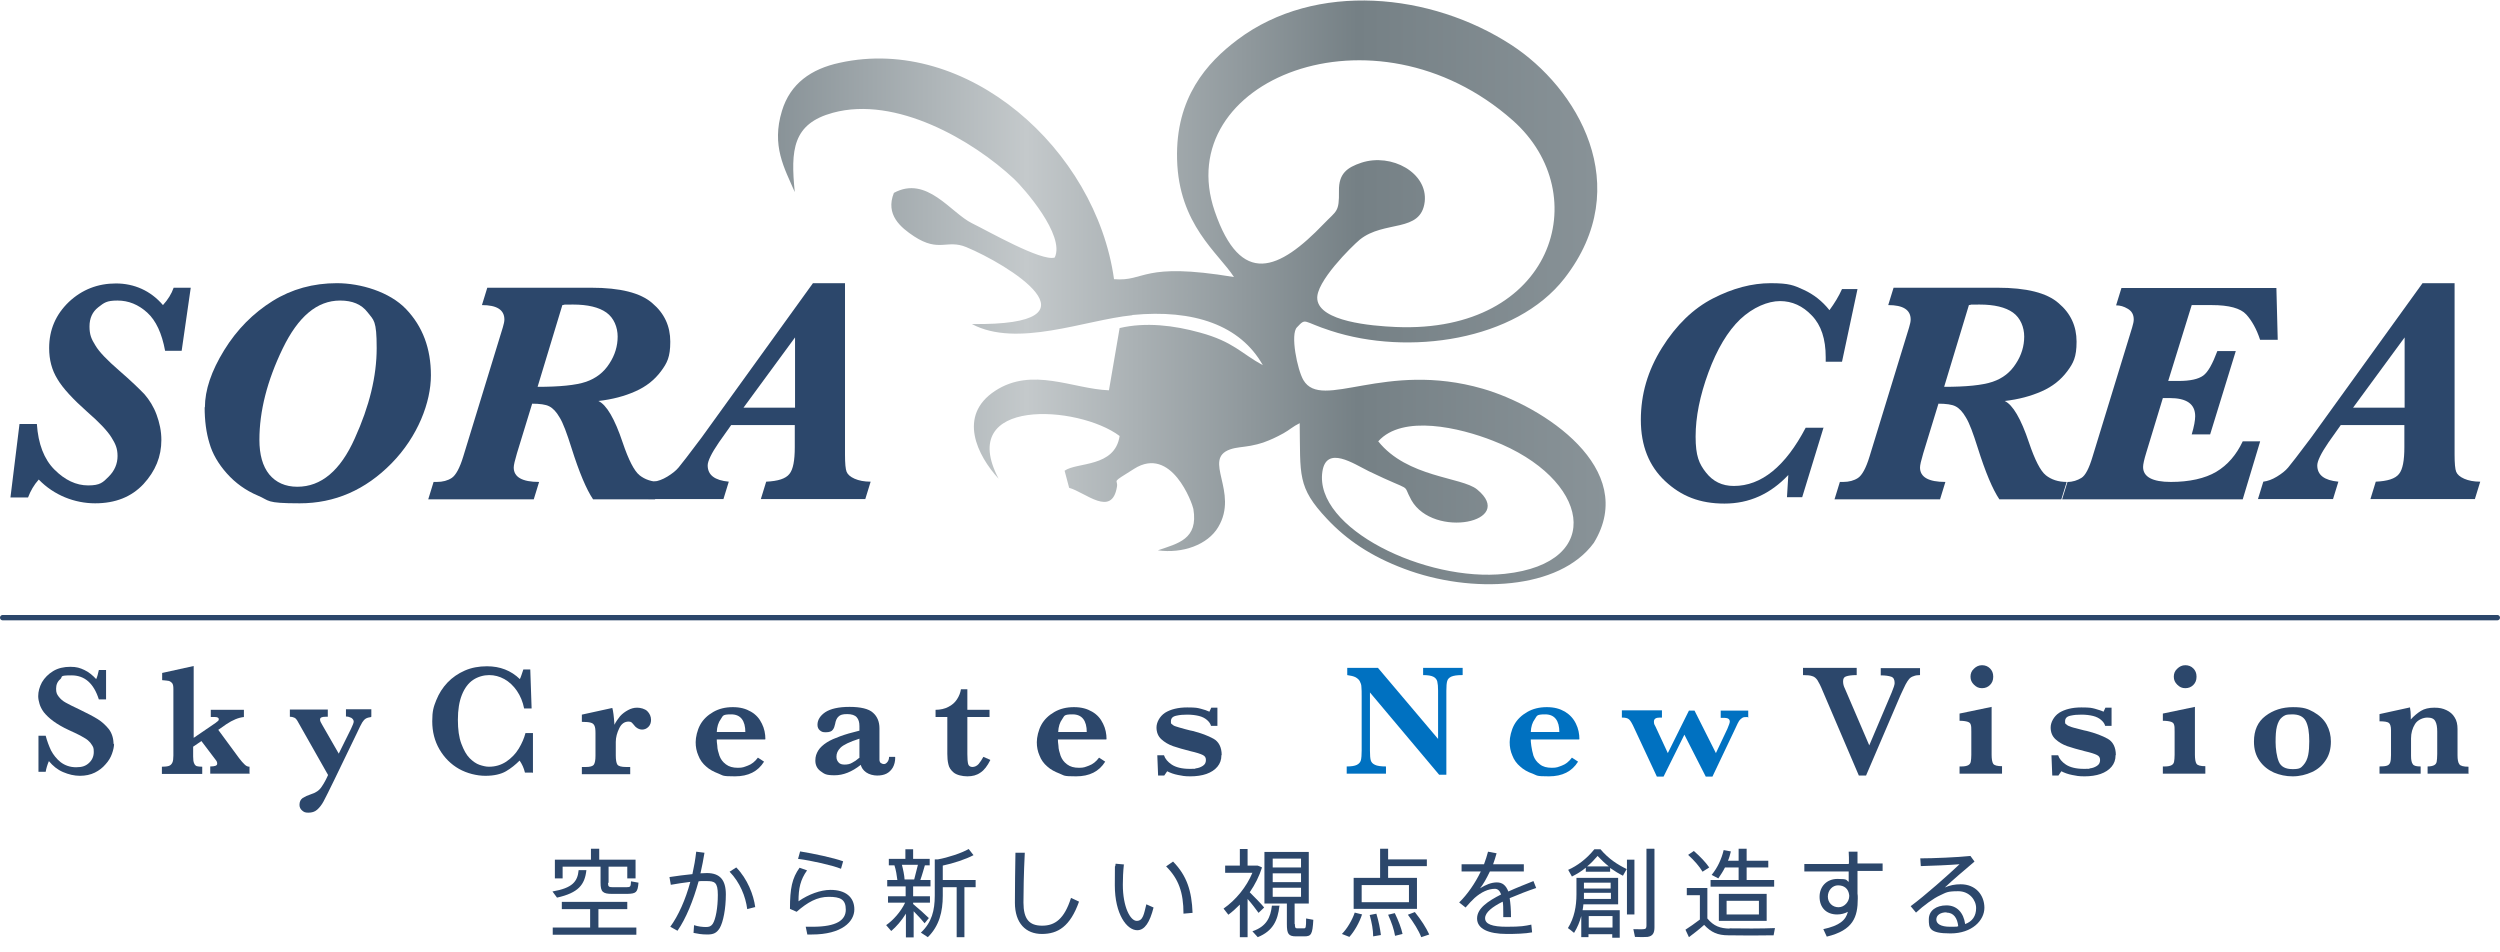 <?xml version="1.0" encoding="UTF-8"?>
<svg xmlns="http://www.w3.org/2000/svg" xmlns:xlink="http://www.w3.org/1999/xlink" version="1.1" viewBox="0 0 935.8 356.5">
  <defs>
    <style>
      .cls-1 {
        fill: none;
        stroke: #2c476b;
        stroke-linecap: round;
        stroke-miterlimit: 10;
        stroke-width: 2px;
      }

      .cls-2 {
        fill: #0071c1;
      }

      .cls-3 {
        fill: #2c476b;
      }

      .cls-4 {
        fill: url(#_名称未設定グラデーション_70);
        fill-rule: evenodd;
      }
    </style>
    <linearGradient id="_名称未設定グラデーション_70" data-name="名称未設定グラデーション 70" x1="291.3" y1="109.2" x2="601.1" y2="109.2" gradientUnits="userSpaceOnUse">
      <stop offset="0" stop-color="#899398"/>
      <stop offset=".3" stop-color="#c4c9cb"/>
      <stop offset=".7" stop-color="#758085"/>
      <stop offset="1" stop-color="#899398"/>
    </linearGradient>
  </defs>
  <!-- Generator: Adobe Illustrator 28.7.1, SVG Export Plug-In . SVG Version: 1.2.0 Build 142)  -->
  <g>
    <g id="_レイヤー_1" data-name="レイヤー_1">
      <g>
        <g>
          <path class="cls-3" d="M219.5,325.7c-.6,5.5-3,8.5-11,10.3l-1.7-2.3c7.5-1.3,9.4-3.7,9.8-8h2.9ZM220.9,347.2v-6.9h-10.6v-2.7h24.5v2.7h-10.8v6.9h14.2v2.7h-31.3v-2.7h14ZM227.6,330.5c0,1.4.3,1.6,1.8,1.6,1.3,0,3.7,0,5.1,0,1.5,0,1.6-.2,1.7-2.2l2.8.5c-.3,3.7-.9,4.1-4.2,4.2-1.7,0-4.2,0-5.7,0-3.5,0-4.3-.8-4.3-4.2v-6h-14.2v4.4h-2.9v-7h13.5v-4.1h3.1v4.1h13.6v7h-3.1v-4.4h-7v6Z"/>
          <path class="cls-3" d="M259.2,327.1c.6-2.7,1.1-5.5,1.4-8.3l3.1.4c-.4,2.5-.9,5.1-1.5,7.7.9,0,1.8-.1,2.4-.1,4.9,0,7.1,2.6,7.1,8s-1,10.4-2.3,12.6c-1.1,1.8-2.3,2.4-4.6,2.4s-3.7-.3-5.2-.6l.2-2.9c1.4.5,3.2.7,4.4.7s1.9-.2,2.6-1.2c1.1-1.7,1.9-6,1.9-10.8s-1.2-5.2-4.3-5.2-1.9,0-2.9.1c-2,7.2-4.7,13.9-7.9,18.5l-2.7-1.5c3-4.1,5.7-10.1,7.5-16.8-2.5.3-5.1.7-7.3,1.1l-.5-2.9c2.5-.4,5.7-.8,8.6-1.1ZM282.8,339.5l-3.1.8c-.6-4.7-2.7-10-6.6-14l2.5-1.6c4.2,4.3,6.5,10.3,7.1,14.9Z"/>
          <path class="cls-3" d="M299,337.3c3.6-2.5,8.1-4.2,11.9-4.2,5.6,0,8.9,2.7,8.9,7.3s-4.7,9.4-15.9,9.4-1.1,0-1.7,0l-.6-2.9c.9,0,1.9,0,2.6,0,9,0,12.4-2.5,12.4-6.4s-2.1-4.8-6.4-4.8-7.9,2-12,5.6l-2.5-1.1c0-7.7.8-11.5,3.6-15.4l2.8,1c-2.5,3.5-3.2,6.7-3.2,11.6ZM298.7,321.6l.8-2.9c5,.8,12.5,2.4,16.1,3.7l-.8,2.8c-3.2-1.3-11.2-3.1-16-3.7Z"/>
          <path class="cls-3" d="M347.8,343.5l-1.7,2.1c-1-1.2-2.5-2.9-4.1-4.5v9.8h-2.9v-8.9c-1.6,2.6-3.6,4.9-5.5,6.5l-1.9-2.2c2.6-1.8,5.5-5,7.1-8.4h-6.4v-2.4h6.6v-3.7h-6.9v-2.4h3.8c-.2-1.6-.5-3.7-1.1-5.5h-2.1v-2.4h6.2v-3.6h2.9v3.6h6.2v2.4h-1.8c-.5,1.6-1,3.6-1.7,5.5h3.8v2.4h-6.5v3.7h6.3v2.4h-6.3v.5c2.2,1.8,4.5,3.9,5.8,5.2ZM342.2,329.2c.5-1.9,1-3.9,1.4-5.5h-6c.5,1.9.9,3.9,1,5.5h3.6ZM361.1,350.8h-3v-18.7h-5.2v3.2c0,5.9-1.3,11.3-5.6,15.5l-2.6-1.7c4.1-3.8,5.2-8.4,5.2-13.8v-13.6h1.1c3.9-.7,9-2.4,11.6-3.9l1.8,2.3c-2.8,1.5-7.6,3.1-11.5,3.9v5.4h12.3v2.7h-4.2v18.7Z"/>
          <path class="cls-3" d="M383.6,319.2c-.4,7.7-.5,15.1-.5,18.6,0,6.3,2.2,8.7,7,8.7s8.3-2.5,10.8-10.4l3,1.4c-3.3,9.3-7.9,12.1-13.9,12.1s-10.1-4-10.1-11.7.1-10.9.2-18.7h3.4Z"/>
          <path class="cls-3" d="M420.7,323.5c-.3,2.8-.4,5.4-.4,7.7,0,8.3,2.8,13.5,5.2,13.5s2.7-2.6,3.6-6.2l2.7,1.2c-1.4,5.5-3.3,8.5-6.1,8.5-3.9,0-8.4-6-8.4-16.8s0-5.2.3-8.1l3.3.3ZM439.1,322.5c5.2,5.3,7,11.1,7.3,19.2l-3.4.3c0-7.9-1.8-13-6.5-17.7l2.6-1.8Z"/>
          <path class="cls-3" d="M467,350.8h-2.9v-12.2c-1.4,1.4-2.8,2.7-4.3,3.8l-1.8-2.3c4.6-3.2,8.6-8.1,10.8-13.4h-10.2v-2.7h5.5v-6.2h2.9v6.2h3.7c0,0,.2,0,1.7.7-1,3.2-2.6,6.4-4.6,9.3,2,2,4.2,4.2,5.4,5.7l-2.1,2c-1-1.4-2.5-3.4-4.1-5.2v14.4ZM478.9,339.2c-.6,5.3-2.4,9.3-8.1,11.6l-2-2.2c5.3-1.8,6.8-5.2,7.3-9.6h2.9ZM484.7,345.9c0,1.4.2,1.6.9,1.6h2.4c.8,0,.9-.2.9-3.7l2.7.5c-.3,5.5-.8,6.2-3.4,6.2-.9,0-2.2,0-3,0-2.9,0-3.5-.9-3.5-4.6v-7.7h-8.4v-19.3h16.6v19.3h-5.3v7.7ZM476.4,324.7h10.6v-3.3h-10.6v3.3ZM476.4,330.2h10.6v-3.3h-10.6v3.3ZM476.4,335.7h10.6v-3.4h-10.6v3.4Z"/>
          <path class="cls-3" d="M509.8,342.4c-.9,2.8-2.8,6.2-4.7,8.3l-2.8-1.1c2-2,3.9-5.3,4.8-8l2.8.7ZM516.6,328.7v-11h3v4h14.5v2.5h-14.5v4.4h10.8v11.6h-23.7v-11.6h9.9ZM509.7,337.7h17.7v-6.4h-17.7v6.4ZM515.2,342c.9,3,1.4,5.6,1.7,8l-2.9.5c0-2.4-.5-5.1-1.3-8l2.6-.5ZM522.1,341.8c1.4,2.9,2.4,5.5,2.9,7.8l-2.8.7c-.4-2.4-1.3-5-2.6-7.9l2.5-.6ZM529.6,341.4c2.4,3,4.2,5.8,5.4,8.4l-3,1c-1-2.6-2.8-5.4-5-8.4l2.6-1Z"/>
          <path class="cls-3" d="M575,332.4c-3,1-6.6,2.4-9.9,3.8.3,1.9.5,4.2.5,7.1h-2.9c0-.6,0-1.1,0-1.6,0-1.7,0-3.1-.2-4.2-3.8,1.9-6.6,4-6.6,6.2s2.6,3.2,8.1,3.2,6.8-.3,9.2-.8l.3,2.9c-2.5.5-6.5.6-9.4.6-7.1,0-11.2-2-11.2-5.8s4.1-6.5,9-9c-.5-1.4-1.3-2.1-2.3-2.1-2.5,0-5.1,1.2-7.6,3.4-.8.7-2.3,2.3-3.4,3.6l-2.4-1.9c3-2.9,6-7.2,8.1-11.6h-7.2v-2.7h8.4c.6-1.6,1.1-3.2,1.5-4.7l3.2.6c-.4,1.4-.8,2.8-1.3,4.1h11.5v2.7h-12.7c-1.3,2.7-2.6,5-3.7,6.3,2.1-1.3,4.2-2.2,6.3-2.2s3.4,1.1,4.3,3.4c3.3-1.5,6.7-2.8,9.4-3.9l1.1,2.8Z"/>
          <path class="cls-3" d="M594.6,349.5v1.3h-2.7v-7.9c-.6,2.2-1.4,4.2-2.7,6.3-.9-.8-1.6-1.3-2.3-1.8,2.4-3.8,3.2-8.2,3.2-12.6v-6.2h15.6v9.9h-13c0,.7-.2,1.4-.3,2.2h13.9v10.3h-2.8v-1.3h-8.9ZM602.7,326.3h-9.1v-1.5c-1.7,1.4-3.4,2.4-5.2,3.3l-1.4-2.5c3.4-1.5,6.9-4.1,9.8-7.7h2.3c3,3.6,6.5,5.8,9.8,7.4l-1.4,2.5c-1.6-.8-3.2-1.8-4.8-2.9v1.5ZM592.9,334.2v.5c0,.6,0,1.1,0,1.8h10.1v-2.3h-10ZM602.9,332.6v-2.2h-10v2.2h10ZM602.2,324.3c-1.4-1.1-2.8-2.4-4.2-3.9-1.3,1.5-2.5,2.8-3.9,3.9h8.1ZM603.6,347.2v-4.3h-8.9v4.3h8.9ZM611.8,321.8v20.5h-2.8v-20.5h2.8ZM619.3,317.8v29.3c0,2.1-.6,3.3-2.6,3.6-.9.1-3,.1-4.7,0l-.6-2.9c1.4,0,3.2.1,3.8,0,.9,0,1.1-.5,1.1-1.3v-28.8h2.9Z"/>
          <path class="cls-3" d="M647.4,347.5c3.9.1,12.6.1,17-.1l-.5,2.7c-4.3.1-12.8.1-17,0-3.9,0-6.4-1.1-9-3.9-2.1,1.9-4,3.3-5.7,4.6l-1.3-2.8c1.6-1,3.4-2.3,5.4-3.8v-9.1h-4.9v-2.7h7.7v11.4c2.4,2.9,4.8,3.7,8.3,3.8ZM634,318.5c2.5,2.2,4.4,4.2,5.8,6.2l-2.5,1.6c-1.2-2-3-4.1-5.4-6.3l2.2-1.5ZM650.8,329.4v-4.7h-5.1c-.7,1.4-1.6,2.8-2.5,4.1l-2.5-1.3c2.2-2.7,3.7-5.9,4.5-9.3l2.7.5c-.3,1.2-.6,2.4-1.1,3.5h4v-4.5h3v4.5h8.1v2.5h-8.1v4.7h10.3v2.5h-23.8v-2.5h10.5ZM661.3,334.6v10.1h-17.9v-10.1h17.9ZM646.3,342.3h12.1v-5.1h-12.1v5.1Z"/>
          <path class="cls-3" d="M692.1,323.2c0-1.6,0-3.1-.1-4.4h3.3v4.4h9.4v2.8h-9.4v8.5c.1.5.1,1.1.1,1.8,0,7-1.7,11.9-11.6,14.3l-1.3-2.8c6-1.3,8.4-3.3,9.2-6.5-1.1.6-2.5,1-4,1-4.2,0-6.6-2.7-6.6-6.6s2.7-6.7,6.7-6.7,3.1.4,4.2,1.1c0-1.3,0-2.6,0-3.9h-16.6v-2.8h16.5ZM688,331.4c-2.1,0-3.8,1.9-3.8,4.2s1.7,4,4,4,4-2.2,4-4.1v-.4c-.3-2.5-1.9-3.7-4.2-3.7Z"/>
          <path class="cls-3" d="M737.5,320.3l1.6,2.2c-3.3,2.8-8.4,7.1-11.1,9.7,1.8-.8,3.7-1.2,5.9-1.2,5.7,0,8.9,4.1,8.9,8.8s-4.6,9.6-12.7,9.6-8.1-2.1-8.1-5.3,2.7-5.2,6.6-5.2,6.4,2.7,7,7c2.7-1,4.1-3,4.1-6s-2.5-6.3-6.7-6.3-4.5.5-6.7,1.5c-2.5,1.1-6.3,3.9-9.1,6.5l-2-2.4c5.3-3.9,14.2-11.8,18.3-15.7-3.4.3-10.5.6-14.5.7l-.2-2.9c4.8,0,14.1-.4,18.8-.9ZM728.6,341.5c-2.3,0-3.8,1.1-3.8,2.7s1.7,2.7,5.1,2.7,2.2,0,3.1-.2c-.3-3-1.7-5.1-4.4-5.1Z"/>
        </g>
        <path class="cls-4" d="M493.1,112c-.8-6.3,12.9-19.8,15.9-22.3,9.2-7.4,22.9-2.4,24.3-14.2,1.2-10.8-12.4-18.3-23.7-14.6-5.4,1.8-8.5,4.1-8.4,10.5.1,8.1-.8,7.3-5.7,12.4-16.7,17.4-31,23.8-40.8-4.7-16.8-49,59.7-80,111.6-34,31.2,27.7,15.1,79.8-43.8,77.3-9.4-.4-28.4-2.1-29.4-10.3M515.9,165.2c9.1-10.2,30.6-5.1,43-.2,36.1,14,42.4,45.7,4.4,49.8-29.5,3.2-71.5-17-68.3-38.3,1.5-9.9,11.7-2.9,17.4-.1,17.4,8.4,12.1,3.9,15.9,10.8,8.3,14.6,39.5,8.2,24.6-4-5.8-4.7-26.1-4.4-37-18ZM423.9,117.9c22.9-2.2,40.4,3.8,48.8,18.8-8.1-4.4-11-8.8-23.5-12.2-9.7-2.7-20.3-4-30.1-1.7l-4,23.3c-13.5-.5-28.7-8.9-42.6.2-14.2,9.3-6.6,24.3,1.3,32.9-16.1-30.6,29.9-27.6,45.3-16-1.8,11.9-16,9.7-20.6,13l1.7,6.4c6.1,1.7,16,11.2,17.9-.4.5-3.1-2.7-1,6.4-6.7,14-8.9,21.8,12.9,22.2,15,1.9,11.4-5.8,12.9-13.3,15.5,9.3,1.3,18.7-2.1,22.6-8.7,7.9-13.2-6.1-25.4,4.5-29.1,4.7-1.6,9.1,0,19.9-6,2.2-1.2,3.6-2.6,6.1-3.8.3,19.5-1,23.9,10.2,35.8,7.4,7.9,16.4,14,28.9,18.7,25.1,9.5,58.1,8,71-9.7,17-27.8-19-51.2-41.6-57.7-36.7-10.6-60.2,8.4-67.1-3.2-2.3-3.9-5-17.3-2.4-19.8,3.5-3.7,2-2.1,12.6,1.3,29,9.5,69.3,3.8,87.5-19.6,27-34.7,4.6-71.5-19.9-87.4-30-19.5-73.2-23.9-102.4-2-11.6,8.7-23.3,21.8-22.7,44.8.6,24.5,15.5,35.1,21.3,44.1-34.8-5.8-33,1.8-44.9.8-6.8-48.7-55.1-91.5-102.7-81-10.7,2.3-18.5,7.8-21.6,18-4,13.1.9,21.4,4.8,30.4-1.6-15.8-.8-25.6,14.3-29.7,23.5-6.4,52.2,10.2,67.8,24.8,3.6,3.4,19.2,21.1,15.2,29.4-4.9,1.6-25.1-10-30.9-12.8-8-3.9-17-18.1-29.3-11.4-3.3,8.2,2.6,13,7.6,16.3,9.4,6.1,12.2,1,19.5,4,15.2,6.3,53.4,29.4,2.1,28.8,16.9,9,42.2-1.5,60-3.3Z"/>
        <g>
          <path class="cls-3" d="M682.6,160l-8,26.1h-5.7l.5-8.3c-6.7,7.1-14.6,10.7-23.9,10.7s-16.2-2.8-22.2-8.4c-6-5.6-9.1-13.2-9.1-22.9s2.6-18.5,7.9-27c5.3-8.5,11.7-14.7,19.1-18.5,7.4-3.8,14.6-5.7,21.6-5.7s8.7.8,12.4,2.5c3.7,1.7,6.9,4.2,9.6,7.6,1.9-2.6,3.5-5.2,4.7-7.9h5.8l-5.8,27.2h-6.1v-1.7c0-6.8-1.7-12-5.2-15.6-3.4-3.6-7.4-5.4-11.9-5.4s-10.1,2.3-14.9,6.8c-4.7,4.5-8.7,11.2-11.9,19.9-3.2,8.7-4.8,16.7-4.8,24s1.3,10.2,3.9,13.5c2.6,3.3,6,5,10.4,5,10.3,0,19.3-7.3,26.9-21.8h6.8Z"/>
          <path class="cls-3" d="M725.6,151.1l-5.7,18.6c-.8,2.7-1.2,4.4-1.2,5.3,0,3.6,3.2,5.4,9.5,5.4l-2,6.5h-39.5l2-6.5h1.2c2.2,0,4.1-.5,5.6-1.5,1.5-1,3-3.7,4.3-8l14.8-48.3c.4-1.3.6-2.3.6-3,0-3.6-2.8-5.4-8.4-5.4l2-6.5h38.9c10.8,0,18.5,1.9,22.9,5.8,4.5,3.8,6.7,8.6,6.7,14.4s-1.2,8-3.5,11.1c-2.4,3.2-5.5,5.7-9.6,7.5s-8.6,3-13.8,3.6c3,1.4,6.1,6.6,9.1,15.6,2.2,6.5,4.3,10.6,6.3,12.2,2,1.6,4.6,2.5,7.8,2.5l-2,6.5h-23.2c-2.5-3.7-5.2-10.1-8.1-19.3-1.7-5.4-3.1-9.2-4.4-11.3-1.2-2.1-2.5-3.5-3.9-4.2-1.3-.7-3.6-1-6.6-1ZM727.6,144.8c8.4,0,14.5-.6,18.3-1.9s6.6-3.5,8.7-6.8c2.1-3.2,3.1-6.6,3.1-10.1s-1.4-7-4.2-9c-2.8-2-7-3-12.5-3s-1.9,0-4,.2l-9.3,30.7Z"/>
          <path class="cls-3" d="M846,165.3l-6.5,21.6h-67.6l2-6.5c2,0,3.7-.6,5.2-1.5,1.5-.9,2.9-3.6,4.2-8l14.8-48.3c.4-1.3.6-2.3.6-3,0-1.8-.7-3.1-2.2-4-1.5-.9-2.9-1.3-4.4-1.3l2-6.5h58l.5,19.4h-6.6c-1.3-4-3.1-7.2-5.2-9.5-2.1-2.3-6.4-3.5-12.9-3.5h-7.5l-8.8,28.4h3.9c4.4,0,7.4-.7,9.2-2,1.8-1.3,3.5-4.4,5.3-9.2h6.9l-9.6,31.2h-6.9c.9-3,1.3-5.3,1.3-6.8,0-4.6-3.2-6.8-9.6-6.8h-2.5l-6.2,20.4c-.8,2.6-1.2,4.4-1.2,5.4,0,3.7,3.5,5.6,10.4,5.6s12.8-1.3,17-3.8c4.2-2.5,7.5-6.3,9.9-11.4h6.5Z"/>
          <path class="cls-3" d="M900.1,159.1h-23.9l-4.6,6.5c-2.8,4.1-4.2,7-4.2,8.6,0,3.6,2.6,5.6,7.9,6.1l-2,6.5h-28.1l2-6.5c1.6-.2,3.3-.8,5.1-1.9,1.8-1.1,3.2-2.2,4.2-3.4,1-1.2,3.9-4.9,8.6-11.2l41.7-57.8h12v64.2c0,3.3.2,5.4.6,6.4.4,1,1.4,1.9,3,2.6,1.6.7,3.6,1.1,6,1.1l-2,6.5h-39.1l2-6.5c4.4-.2,7.3-1.1,8.7-2.9,1.4-1.7,2-5.1,2-10v-8.4ZM900.1,152.6v-26.3l-19.3,26.3h19.3Z"/>
        </g>
        <g>
          <path class="cls-3" d="M3.9,186.3l3.4-27.6h6.5c.5,7.5,2.7,13.2,6.6,17.1,3.9,3.9,8.1,5.9,12.6,5.9s5.5-1.1,7.7-3.3c2.2-2.2,3.3-4.8,3.3-7.7s-.8-4.6-2.3-7c-1.5-2.4-4.5-5.6-9-9.5-5.4-4.8-9.2-8.9-11.2-12.3-2.1-3.4-3.1-7.2-3.1-11.6,0-6.9,2.5-12.6,7.4-17.3,4.9-4.6,10.8-6.9,17.6-6.9s13,2.7,17.6,8.1c1.9-2.1,3.2-4.2,4-6.5h6.4l-3.4,23.6h-6.2c-1.2-6.5-3.4-11.3-6.7-14.3-3.3-3-7-4.5-11.1-4.5s-5,.8-7.2,2.5c-2.2,1.7-3.3,4.1-3.3,7.2s.7,4.7,2.2,7.1c1.4,2.4,4.4,5.5,8.9,9.4,4.5,3.9,7.6,6.9,9.5,8.9,1.8,2.1,3.4,4.6,4.5,7.6s1.8,6.1,1.8,9.5c0,6.2-2.2,11.6-6.7,16.5-4.5,4.8-10.5,7.2-18.1,7.2s-15.4-3-21.1-8.9c-1.8,2-3.1,4.3-4,6.7H3.9Z"/>
          <path class="cls-3" d="M76.7,152.5c0-6.5,2.4-13.6,7.2-21.4,4.8-7.8,10.9-13.9,18.1-18.4,7.2-4.5,15.3-6.7,24.1-6.7s19.7,3.2,25.9,9.7c6.2,6.5,9.3,14.7,9.3,24.8s-4.9,22.9-14.7,32.9c-9.8,10-21.3,15-34.4,15s-11.1-1-15.7-2.9c-4.5-1.9-8.4-4.7-11.6-8.3-3.2-3.6-5.4-7.4-6.5-11.3-1.2-3.9-1.8-8.4-1.8-13.5ZM97.1,164.6c0,5.6,1.2,9.9,3.7,13,2.5,3,6,4.6,10.5,4.6,8.9,0,16.1-6,21.5-18.1,5.5-12.1,8.2-23.3,8.2-33.8s-1.1-10.4-3.4-13.4c-2.3-3-5.7-4.4-10.3-4.4-8.6,0-15.7,6-21.5,18-5.8,12-8.7,23.4-8.7,34.2Z"/>
          <path class="cls-3" d="M199.2,151.1l-5.7,18.6c-.8,2.7-1.2,4.4-1.2,5.3,0,3.6,3.2,5.4,9.5,5.4l-2,6.5h-39.5l2-6.5h1.2c2.2,0,4.1-.5,5.6-1.5,1.5-1,3-3.7,4.3-8l14.8-48.3c.4-1.3.6-2.3.6-3,0-3.6-2.8-5.4-8.4-5.4l2-6.5h38.9c10.8,0,18.5,1.9,22.9,5.8,4.5,3.8,6.7,8.6,6.7,14.4s-1.2,8-3.5,11.1c-2.4,3.2-5.5,5.7-9.6,7.5-4,1.8-8.6,3-13.8,3.6,3,1.4,6.1,6.6,9.1,15.6,2.2,6.5,4.3,10.6,6.3,12.2,2,1.6,4.6,2.5,7.8,2.5l-2,6.5h-23.2c-2.5-3.7-5.2-10.1-8.1-19.3-1.7-5.4-3.1-9.2-4.4-11.3-1.2-2.1-2.5-3.5-3.9-4.2-1.3-.7-3.6-1-6.6-1ZM201.1,144.8c8.4,0,14.5-.6,18.3-1.9,3.7-1.3,6.6-3.5,8.7-6.8,2.1-3.2,3.1-6.6,3.1-10.1s-1.4-7-4.2-9c-2.8-2-7-3-12.5-3s-1.9,0-4,.2l-9.3,30.7Z"/>
          <path class="cls-3" d="M297.6,159.1h-23.9l-4.6,6.5c-2.8,4.1-4.2,7-4.2,8.6,0,3.6,2.6,5.6,7.9,6.1l-2,6.5h-28.1l2-6.5c1.6-.2,3.3-.8,5.1-1.9,1.8-1.1,3.2-2.2,4.2-3.4,1-1.2,3.9-4.9,8.6-11.2l41.7-57.8h12v64.2c0,3.3.2,5.4.6,6.4.4,1,1.4,1.9,3,2.6,1.6.7,3.6,1.1,6,1.1l-2,6.5h-39.1l2-6.5c4.4-.2,7.3-1.1,8.7-2.9,1.4-1.7,2-5.1,2-10v-8.4ZM297.6,152.6v-26.3l-19.3,26.3h19.3Z"/>
        </g>
        <g>
          <path class="cls-3" d="M42.7,278.3c0,1.2-.3,2.5-.8,3.9s-1.3,2.7-2.4,3.9c-1.1,1.3-2.4,2.3-4,3.1-1.6.8-3.5,1.2-5.6,1.2s-4.2-.5-6.3-1.4c-2.1-.9-3.8-2.3-5.3-4.1-.6,1.4-1,2.8-1.2,4h-2.7v-13.5h2.7c.5,1.9,1.2,3.8,2,5.5.9,1.7,2.1,3.2,3.6,4.4,1.6,1.2,3.5,1.9,5.8,1.9s3.6-.5,4.8-1.6c1.2-1.1,1.8-2.5,1.8-4.1s-.2-1.8-.6-2.5c-.4-.7-.9-1.3-1.6-1.9s-1.7-1.1-2.9-1.8c-1.2-.6-2.6-1.3-4.2-2-2.4-1.1-4.4-2.3-5.9-3.4-1.5-1.1-2.7-2.3-3.5-3.3-.8-1.1-1.3-2.1-1.6-3.1-.3-1-.5-2-.5-2.9,0-1.8.5-3.5,1.4-5.2,1-1.7,2.4-3.1,4.2-4.2,1.8-1.1,4-1.6,6.4-1.6s3.6.4,5.3,1.2c1.7.8,3.1,2,4.4,3.4.4-.8.7-2,1-3.4h2.7v11h-2.7c-1.9-6-5.3-9-10.2-9s-3.2.5-4.2,1.4c-1.1.9-1.6,2.1-1.6,3.6s.3,2.1,1,3,1.5,1.6,2.6,2.2c1.1.6,2.8,1.5,5.2,2.6,2.9,1.4,5.2,2.6,6.8,3.6,1.6,1,3,2.3,4.2,3.8,1.1,1.5,1.7,3.4,1.7,5.6Z"/>
          <path class="cls-3" d="M93.2,289.6h-14.5v-2.7c1.7,0,2.6-.3,2.6-1s-.2-1-.6-1.5l-5.3-7-3.1,2.1v3.7c0,1.2.1,2,.4,2.6.2.5.6.9,1,1,.4.1,1.1.2,2,.2v2.7h-15.1v-2.7c1.1,0,2-.1,2.6-.3.6-.2,1-.6,1.3-1.2s.4-1.5.4-2.7v-24.9c0-1-.1-1.6-.4-2.1-.3-.4-.7-.7-1.2-.9-.5-.1-1.4-.2-2.6-.3v-2.7l11.8-2.6v26.9l8.2-5.6c.5-.4.9-.7,1-.8.1-.2.2-.3.2-.6,0-.5-.5-.8-1.4-.8h-1.6v-2.7h12.4v2.7c-2,.2-4.2,1.1-6.6,2.7l-3,2.1,7.8,10.6c.8,1.1,1.5,1.8,2.1,2.4s1.2.8,1.8.8v2.7Z"/>
          <path class="cls-3" d="M138.9,268.4c-.8.1-1.5.3-2,.6-.5.3-.9.8-1.3,1.4-.4.7-1.1,2-2,4l-8.6,17.8c-1.9,3.9-3.2,6.5-3.9,7.8-.7,1.3-1.5,2.3-2.4,3.1s-2,1.1-3.3,1.1-1.7-.3-2.3-.8-1-1.2-1-2.1c0-1.2.4-2,1.2-2.6.8-.5,1.9-1,3.1-1.4,1.7-.5,3.1-1.4,4-2.8.9-1.3,1.7-2.8,2.4-4.4l-11.1-19.6c-.5-1-1-1.6-1.4-1.8s-1-.4-1.8-.4v-2.7h14.2v2.7h-.9c-1.3,0-2,.3-2,1s.3,1.1.8,2l6.2,10.8,4.6-9.3c.6-1.3,1-2.2,1-2.7s-.3-1-.9-1.4c-.6-.3-1.3-.5-2-.5v-2.7h9.5v2.7Z"/>
          <path class="cls-3" d="M199.2,289.2h-2.7c-.4-1.7-1.1-3.2-2-4.5-1.5,1.5-3.2,2.9-5.1,4-1.9,1.1-4.5,1.7-7.7,1.7s-6.9-.9-9.9-2.6-5.5-4.2-7.3-7.3c-1.8-3.1-2.7-6.6-2.7-10.5s.5-5.4,1.5-7.9c1-2.5,2.4-4.7,4.2-6.6,1.8-1.9,4-3.4,6.5-4.5,2.5-1.1,5.3-1.6,8.3-1.6,4.9,0,9,1.6,12.3,4.8.4-.8.8-2.1,1.3-3.6h2.6l.5,14.6h-2.8c-.5-2.5-1.4-4.7-2.7-6.6-1.3-1.9-2.9-3.4-4.7-4.4-1.8-1-3.7-1.5-5.7-1.5s-4.2.6-6,1.8c-1.8,1.2-3.2,3.1-4.2,5.6s-1.5,5.6-1.5,9.3.4,6.6,1.3,9,1.9,4.2,3.1,5.4c1.2,1.2,2.5,2.1,3.7,2.5,1.2.4,2.4.7,3.5.7,2.4,0,4.5-.6,6.5-1.9,1.9-1.3,3.5-2.9,4.7-4.9,1.2-2,2-3.9,2.5-5.8h2.8v14.9Z"/>
          <path class="cls-3" d="M243.7,269.4c0,1.1-.3,2-1,2.7-.7.7-1.5,1-2.4,1s-2.1-.5-2.9-1.6c-.4-.5-.7-.8-1-1.1-.3-.2-.6-.3-1.1-.3-1.5,0-2.7.8-3.5,2.5-.8,1.6-1.3,3.4-1.3,5.1v5.1c0,1.6.2,2.8.6,3.4.4.6,1.5.9,3.3.9h1.5v2.7h-18.1v-2.7h1.5c1.6,0,2.6-.3,3-.9.4-.6.6-1.7.6-3.3v-8.5c0-1.3-.1-2.2-.4-2.8s-.7-.9-1.4-1.1c-.7-.2-1.8-.3-3.3-.3v-2.7l11.4-2.5c.3,1,.6,3.1.8,6.3.5-1.1,1.3-2.2,2.1-3.2.9-1,1.9-1.7,3-2.3,1.1-.6,2.2-.9,3.4-.9s2.9.4,3.8,1.3c.9.9,1.4,2,1.4,3.3Z"/>
          <path class="cls-3" d="M286.3,276.8h-18c0,.4,0,1.2.2,2.4,0,1.2.4,2.4.8,3.7.5,1.3,1.2,2.3,2.4,3.2s2.6,1.3,4.5,1.3,2.3-.3,3.7-.8,2.7-1.5,3.8-3l2.3,1.5c-2.3,3.7-5.9,5.5-10.9,5.5s-4.3-.3-6.1-1-3.4-1.5-4.7-2.7c-1.3-1.1-2.3-2.5-2.9-4.1-.7-1.6-1-3.2-1-5s.6-4.5,1.7-6.5,2.8-3.6,4.9-4.8,4.5-1.8,7.3-1.8,4.9.6,6.8,1.7,3.2,2.6,4.1,4.5c.9,1.8,1.3,3.8,1.3,5.8ZM279,274.1c0-4.4-1.8-6.7-5.3-6.7s-3,.6-3.9,1.8-1.4,2.8-1.5,4.8h10.7Z"/>
          <path class="cls-3" d="M335.1,283.5c0,1.5-.3,2.7-.9,3.8-.6,1-1.4,1.8-2.4,2.3-1,.5-2.2.7-3.5.7s-3-.4-4.1-1.2-1.7-1.7-2-2.8c-3.3,2.6-6.5,3.9-9.8,3.9s-3.8-.5-5.2-1.5-2-2.4-2-4,.4-2.6,1.1-3.8c.7-1.1,1.8-2.1,3.2-3s3.1-1.6,5-2.3c1.9-.7,4.3-1.4,7.2-2.1v-1.7c0-1.4-.3-2.5-1-3.3-.7-.8-1.9-1.2-3.6-1.2s-2.6.3-3.2.9c-.7.6-1.1,1.6-1.3,2.8-.2.9-.4,1.6-.9,2.2-.4.6-1.3.9-2.6.9s-1.5-.2-2.2-.7c-.6-.5-.9-1.2-.9-2.1,0-1.8,1-3.4,2.9-4.7,2-1.3,5-2,9.1-2s7.2.7,8.8,2.2c1.6,1.4,2.4,3.4,2.4,5.8v9.2c0,1.2,0,2,0,2.6,0,.5.2,1,.5,1.2s.7.4,1.2.4.9-.3,1.3-.8c.4-.5.6-1.2.6-1.9h2.2ZM321.7,283.7v-7.2c-3.7,1.2-6,2.3-7.1,3.4s-1.5,2.2-1.5,3.3.3,1.6.8,2.2,1.3.8,2.3.8,2-.2,2.8-.7c.8-.4,1.7-1,2.6-1.8Z"/>
          <path class="cls-3" d="M370.7,284.5c-1.1,2.2-2.3,3.8-3.7,4.7-1.4,1-3,1.4-4.9,1.4s-4-.5-5.1-1.4c-1.1-.9-1.8-2-2-3.1-.3-1.2-.4-2.5-.4-3.9v-13.8h-4.4v-2.7c1.8,0,3.5-.4,4.8-1.1,1.4-.7,2.4-1.6,3.2-2.8.8-1.2,1.3-2.5,1.5-3.8h2.4v7.7h8.3v2.7h-8.3v13.9c0,1.7.1,2.9.3,3.7.2.7.8,1.1,1.6,1.1s1.7-.4,2.3-1.1c.6-.7,1.2-1.6,1.8-2.7l2.5,1.1Z"/>
          <path class="cls-3" d="M414,276.8h-18c0,.4,0,1.2.2,2.4,0,1.2.4,2.4.8,3.7.5,1.3,1.2,2.3,2.4,3.2s2.6,1.3,4.5,1.3,2.3-.3,3.7-.8,2.7-1.5,3.8-3l2.3,1.5c-2.3,3.7-5.9,5.5-10.9,5.5s-4.3-.3-6.1-1-3.4-1.5-4.7-2.7c-1.3-1.1-2.3-2.5-2.9-4.1-.7-1.6-1-3.2-1-5s.6-4.5,1.7-6.5,2.8-3.6,4.9-4.8,4.5-1.8,7.3-1.8,4.9.6,6.8,1.7,3.2,2.6,4.1,4.5c.9,1.8,1.3,3.8,1.3,5.8ZM406.8,274.1c0-4.4-1.8-6.7-5.3-6.7s-3,.6-3.9,1.8-1.4,2.8-1.5,4.8h10.7Z"/>
          <path class="cls-3" d="M457.2,282.7c0,1.7-.5,3.1-1.5,4.3-1,1.2-2.4,2.1-4.1,2.7s-3.8.9-6,.9-3.1-.2-4.6-.5c-1.6-.3-2.9-.8-4.1-1.4l-1.1,1.6h-2.3l-.3-7.6h2.5c.4,1.3,1.4,2.5,2.9,3.5,1.5,1,3.8,1.6,6.7,1.6s1.5,0,2.4-.2c.9-.1,1.7-.4,2.5-.9.8-.5,1.2-1.2,1.2-2.2s-.4-1.5-1.2-1.9c-.8-.4-2.3-.9-4.5-1.4-2.7-.7-4.9-1.3-6.6-1.9s-3.2-1.5-4.4-2.6c-1.2-1.1-1.8-2.6-1.8-4.4s1.1-4.1,3.2-5.5c2.1-1.3,4.9-2,8.3-2s3.9.2,5.1.5,2.4.7,3.2,1.1l.7-1.5h2.3v6.8h-2.4c-.2-.8-.7-1.5-1.5-2.2-.8-.7-1.8-1.2-3-1.5s-2.7-.5-4.4-.5-2.7.1-4.1.4c-1.4.3-2,1-2,2.1s.1.8.4,1.1c.3.3.7.6,1.4.8s1.8.6,3.4,1c1.6.4,2.6.7,2.9.7,3.2.8,5.8,1.8,7.8,2.9s3.1,3.2,3.1,6.1Z"/>
          <path class="cls-2" d="M547.3,252.7c-1.9,0-3.2.2-4.1.6-.8.4-1.3.9-1.5,1.7-.2.7-.3,1.9-.3,3.6v31.4h-2.7l-25.9-30.8v21.8c0,1.7.1,2.9.3,3.6.2.7.7,1.3,1.6,1.7.8.4,2.2.6,4.1.6v2.7h-14.7v-2.7c1.8,0,3-.2,3.8-.6.8-.4,1.3-1,1.5-1.7.2-.8.3-2,.3-3.6v-20.2c0-1.6,0-2.9-.1-3.7,0-.8-.3-1.5-.6-2.1s-.9-1.1-1.6-1.5c-.8-.4-1.8-.6-3.1-.8v-2.7h11.5l22.5,26.6v-18.1c0-1.5-.1-2.6-.3-3.4-.2-.8-.7-1.4-1.5-1.8-.8-.4-2.1-.6-3.8-.6v-2.7h14.8v2.7Z"/>
          <path class="cls-2" d="M591,276.8h-18c0,.4,0,1.2.2,2.4s.4,2.4.8,3.7c.5,1.3,1.2,2.3,2.4,3.2,1.1.9,2.6,1.3,4.5,1.3s2.3-.3,3.7-.8,2.7-1.5,3.8-3l2.3,1.5c-2.3,3.7-5.9,5.5-10.9,5.5s-4.3-.3-6.1-1c-1.8-.6-3.4-1.5-4.7-2.7-1.3-1.1-2.3-2.5-2.9-4.1-.7-1.6-1-3.2-1-5s.6-4.5,1.7-6.5,2.8-3.6,4.9-4.8c2.1-1.2,4.5-1.8,7.3-1.8s4.9.6,6.8,1.7c1.8,1.1,3.2,2.6,4.1,4.5.9,1.8,1.3,3.8,1.3,5.8ZM583.7,274.1c0-4.4-1.8-6.7-5.3-6.7s-3,.6-3.9,1.8-1.4,2.8-1.5,4.8h10.7Z"/>
          <path class="cls-2" d="M654.2,268.4c-.9,0-1.6,0-2,.3-.4.2-.8.6-1.2,1.1-.3.5-.8,1.4-1.4,2.8l-8.6,18.1h-2.5l-8-15.7-7.8,15.7h-2.5l-8.4-18c-.8-1.8-1.5-3-2-3.4-.5-.5-1.4-.7-2.7-.7v-2.7h15v2.7c-.1,0-.3,0-.4,0-.1,0-.3,0-.4,0-1.5,0-2.2.5-2.2,1.5s.2,1.1.6,1.9l4.6,9.9,7.9-15.9h2.1l8,15.9,4.3-9.1c.6-1.4.9-2.3.9-2.7,0-.6-.3-1-.8-1.2-.5-.2-1.4-.2-2.6-.2v-2.7h10.3v2.7Z"/>
          <path class="cls-3" d="M718.7,252.7c-.9,0-1.7.1-2.4.4-.7.2-1.3.6-1.7,1.1-.4.5-.9,1.2-1.3,2-.4.9-1.1,2.2-1.9,4l-12.9,30.1h-2.7l-13.5-31.6c-.8-2-1.5-3.3-2-4.1-.5-.7-1.1-1.3-1.9-1.5-.8-.3-1.9-.4-3.5-.4v-2.7h20.1v2.7c-1.9,0-3.2.2-4,.5-.7.2-1.1.8-1.1,1.8s.2,1.8.7,2.8l9.1,21.2,8.4-19.8c.7-1.7,1.1-2.9,1.1-3.5,0-1.3-.4-2.1-1.3-2.4-.9-.3-2.2-.5-3.9-.5v-2.7h14.7v2.7Z"/>
          <path class="cls-3" d="M749.4,289.6h-15.9v-2.7h.8c1.1,0,2-.2,2.5-.5s.8-.7.9-1.3.2-1.4.2-2.5v-8.7c0-1.2,0-2.1-.2-2.6-.1-.5-.5-.9-1.1-1.1-.6-.2-1.6-.4-3.1-.4v-2.7l12-2.5v17.9c0,1.6.2,2.8.6,3.4s1.5.9,3.3.9v2.7ZM746.1,253.4c0,1.2-.4,2.2-1.2,3-.8.8-1.8,1.2-3,1.2s-2.1-.4-3-1.3-1.3-1.8-1.3-3,.4-2.2,1.3-3c.8-.8,1.8-1.3,3-1.3s2.2.4,3,1.2c.8.8,1.2,1.8,1.2,3Z"/>
          <path class="cls-3" d="M791.9,282.7c0,1.7-.5,3.1-1.5,4.3-1,1.2-2.4,2.1-4.1,2.7s-3.8.9-6,.9-3.1-.2-4.6-.5c-1.6-.3-2.9-.8-4.1-1.4l-1.1,1.6h-2.3l-.3-7.6h2.5c.4,1.3,1.4,2.5,2.9,3.5,1.5,1,3.8,1.6,6.7,1.6s1.5,0,2.4-.2c.9-.1,1.7-.4,2.5-.9.8-.5,1.2-1.2,1.2-2.2s-.4-1.5-1.2-1.9c-.8-.4-2.3-.9-4.5-1.4-2.7-.7-4.9-1.3-6.6-1.9-1.7-.6-3.2-1.5-4.4-2.6-1.2-1.1-1.8-2.6-1.8-4.4s1.1-4.1,3.2-5.5c2.1-1.3,4.9-2,8.3-2s3.9.2,5.1.5c1.3.4,2.4.7,3.2,1.1l.7-1.5h2.3v6.8h-2.4c-.2-.8-.7-1.5-1.5-2.2-.8-.7-1.8-1.2-3-1.5s-2.7-.5-4.4-.5-2.7.1-4.1.4c-1.4.3-2,1-2,2.1s.1.8.4,1.1.7.6,1.4.8c.6.3,1.8.6,3.4,1,1.6.4,2.6.7,2.9.7,3.2.8,5.8,1.8,7.8,2.9s3.1,3.2,3.1,6.1Z"/>
          <path class="cls-3" d="M825.5,289.6h-15.9v-2.7h.8c1.1,0,2-.2,2.5-.5s.8-.7.9-1.3.2-1.4.2-2.5v-8.7c0-1.2,0-2.1-.2-2.6-.1-.5-.5-.9-1.1-1.1-.6-.2-1.6-.4-3.1-.4v-2.7l12-2.5v17.9c0,1.6.2,2.8.6,3.4s1.5.9,3.3.9v2.7ZM822.2,253.4c0,1.2-.4,2.2-1.2,3-.8.8-1.8,1.2-3,1.2s-2.1-.4-3-1.3-1.3-1.8-1.3-3,.4-2.2,1.3-3c.8-.8,1.8-1.3,3-1.3s2.2.4,3,1.2c.8.8,1.2,1.8,1.2,3Z"/>
          <path class="cls-3" d="M872.5,277.6c0,2.6-.6,5-1.9,6.9-1.3,2-3,3.5-5.2,4.5-2.2,1-4.6,1.6-7.2,1.6s-4.8-.5-7-1.4c-2.2-1-4-2.4-5.4-4.4s-2.1-4.3-2.1-7.2c0-4.2,1.4-7.4,4.3-9.6,2.9-2.2,6.3-3.3,10.3-3.3s5.5.6,7.7,1.8c2.1,1.2,3.8,2.7,4.9,4.7,1.1,2,1.6,4.1,1.6,6.4ZM864.4,277.4c0-3.3-.4-5.8-1.3-7.5s-2.6-2.5-5.1-2.5-2.9.4-3.8,1.1c-.9.7-1.5,1.9-1.9,3.4s-.5,3.5-.5,5.9.4,5.4,1.2,7.3,2.5,2.8,5.2,2.8,3.1-.5,4-1.5c.9-1,1.5-2.3,1.8-3.8s.4-3.2.4-5.2Z"/>
          <path class="cls-3" d="M923.8,289.6h-15.1v-2.7c1.1,0,2-.2,2.5-.5.5-.3.8-.7.9-1.3.1-.6.2-1.5.2-2.9v-8.3c0-1.7-.2-3-.7-3.9-.5-1-1.5-1.4-3-1.4s-3.6.8-4.6,2.4c-1,1.6-1.5,3.4-1.5,5.4v6.5c0,1.5.2,2.6.7,3.2.4.6,1.4.8,2.9.8v2.7h-15.4v-2.7c1.3,0,2.2-.1,2.8-.3.6-.2,1-.6,1.2-1.2.2-.6.3-1.5.3-2.7v-9.4c0-1.4-.3-2.3-.8-2.7-.5-.4-1.7-.6-3.5-.6v-2.7l11.4-2.5c.2,1.1.3,2.2.3,3.2s0,.5,0,.7c0,.2,0,.4,0,.6,1.2-1.3,2.5-2.4,3.8-3.2,1.3-.8,3-1.2,5-1.2s3.2.3,4.5.9c1.3.6,2.4,1.5,3.1,2.7.8,1.2,1.1,2.7,1.1,4.4v9.8c0,1.6.2,2.8.7,3.4.4.6,1.6.9,3.4.9v2.7Z"/>
        </g>
        <line class="cls-1" x1="1" y1="231.2" x2="934.8" y2="231.2"/>
      </g>
    </g>
  </g>
</svg>